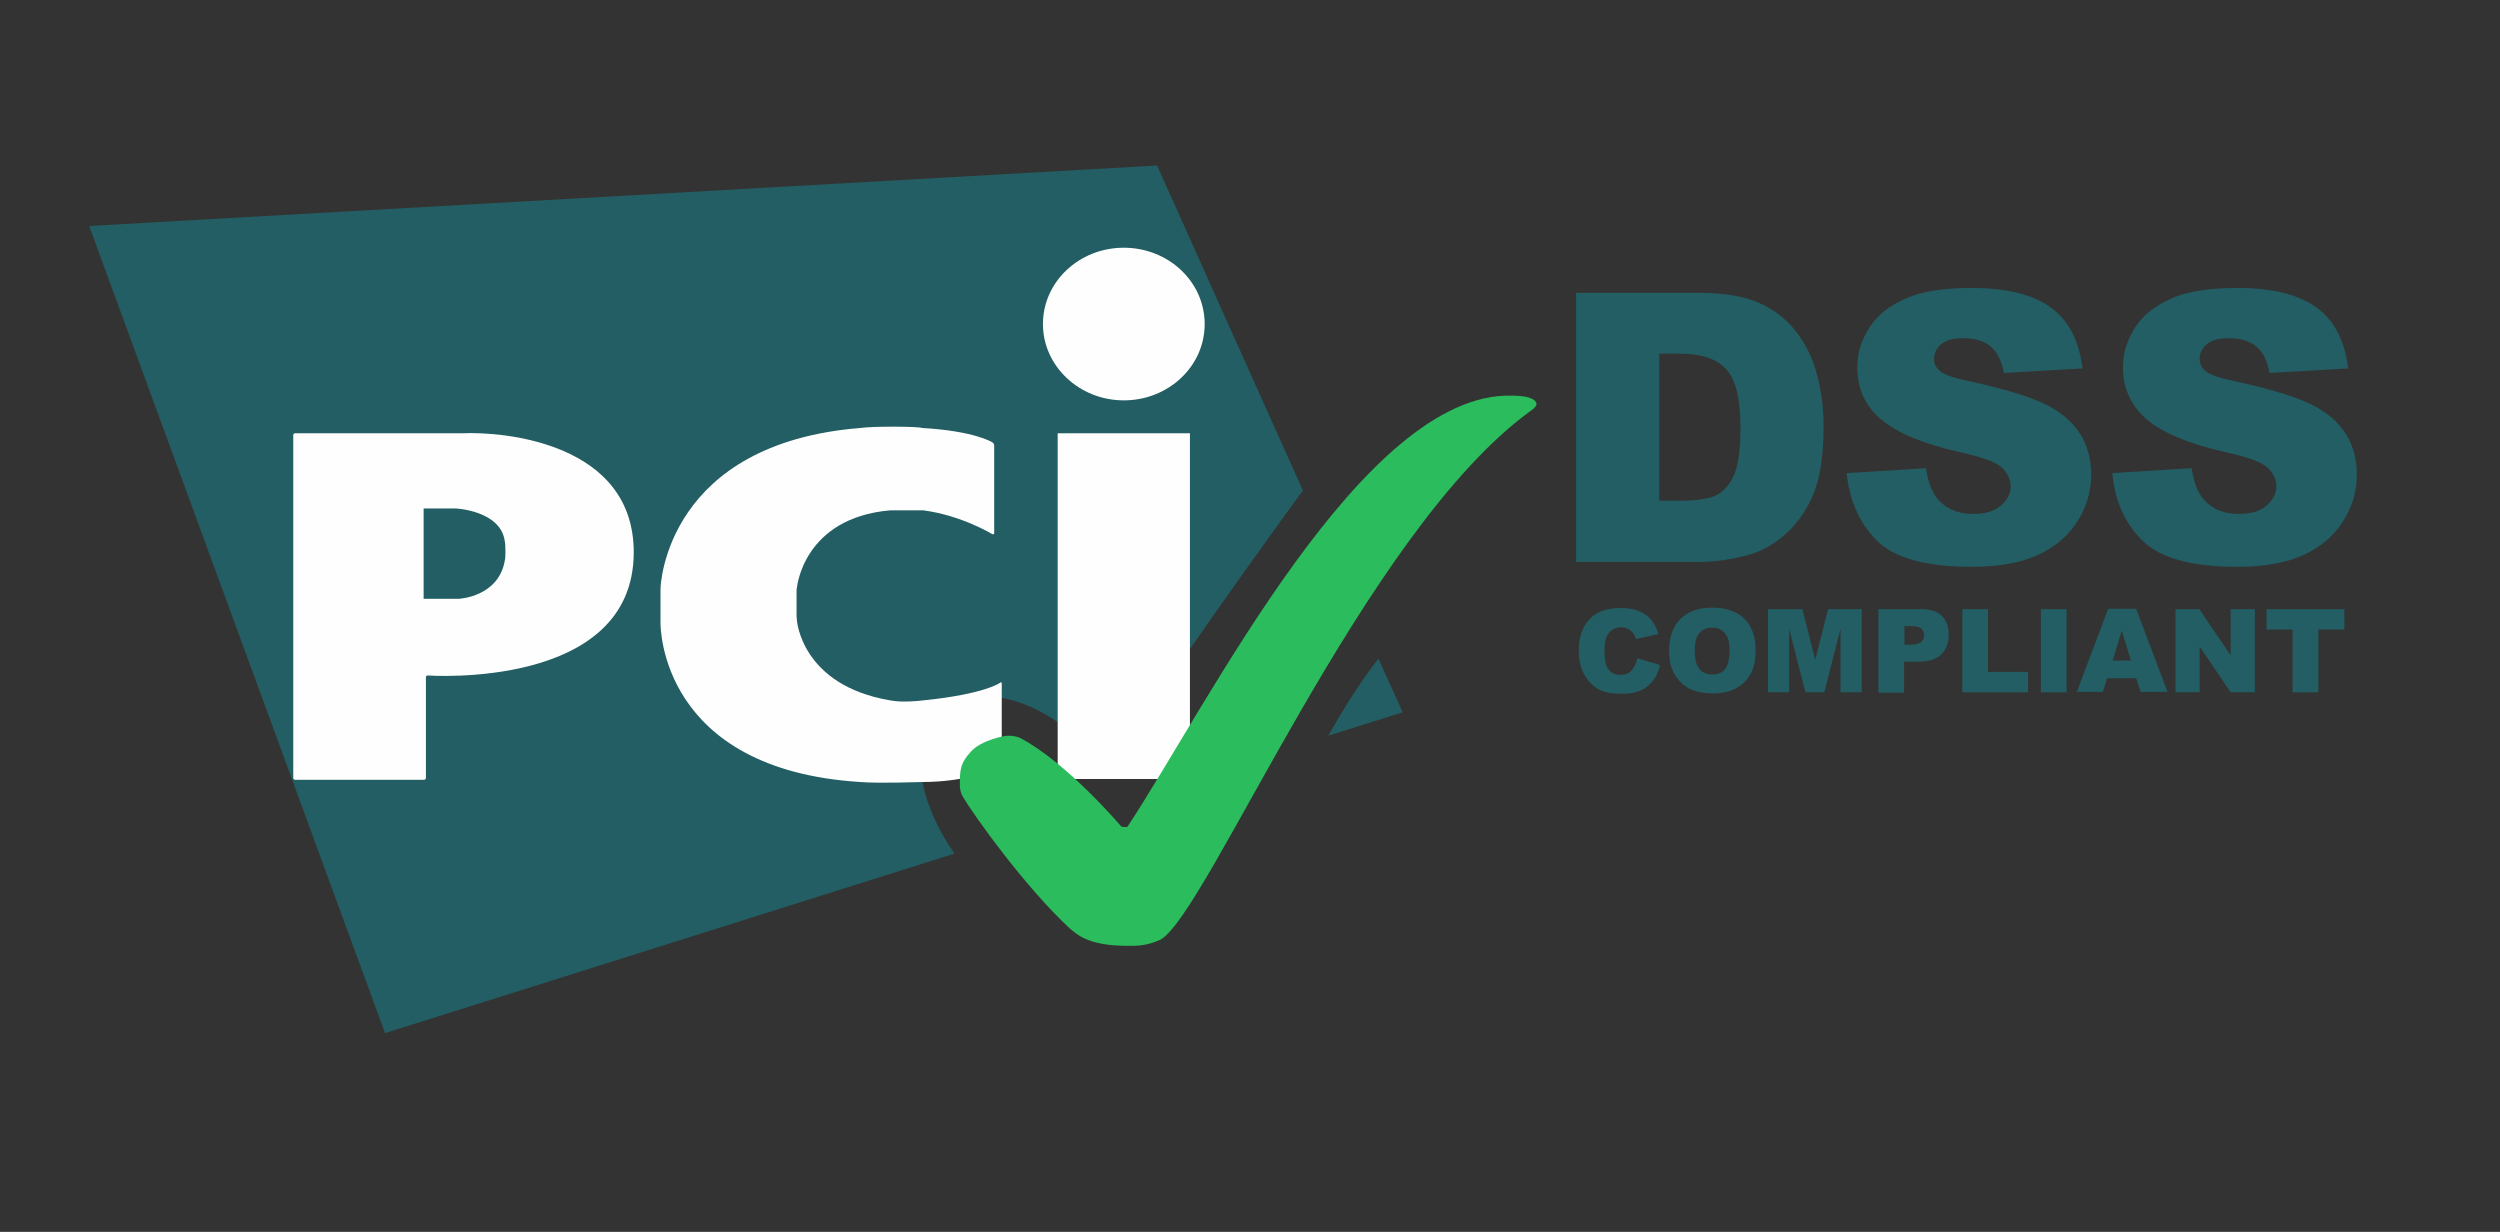 <svg xmlns="http://www.w3.org/2000/svg" width="69" height="34" viewBox="0 0 69 34" fill="none">
  <rect x="0" y="0" width="69" height="34" fill="#333333" stroke="none"/>
  <path d="M45.191 18.168L45.817 18.356C45.775 18.533 45.712 18.679 45.618 18.794C45.525 18.909 45.42 19.003 45.285 19.055C45.149 19.117 44.982 19.149 44.774 19.149C44.523 19.149 44.325 19.117 44.158 19.044C44.002 18.971 43.866 18.846 43.752 18.659C43.637 18.481 43.574 18.241 43.574 17.96C43.574 17.584 43.678 17.292 43.877 17.084C44.075 16.875 44.367 16.781 44.732 16.781C45.024 16.781 45.243 16.844 45.41 16.959C45.577 17.073 45.702 17.251 45.775 17.501L45.149 17.637C45.128 17.564 45.107 17.511 45.076 17.48C45.034 17.428 44.993 17.386 44.93 17.355C44.867 17.324 44.805 17.313 44.742 17.313C44.586 17.313 44.461 17.376 44.377 17.511C44.315 17.605 44.283 17.762 44.283 17.96C44.283 18.21 44.325 18.387 44.398 18.481C44.471 18.575 44.586 18.627 44.721 18.627C44.857 18.627 44.961 18.585 45.024 18.512C45.107 18.419 45.16 18.314 45.191 18.168Z" fill="#225E63"/>
  <path d="M46.066 17.959C46.066 17.584 46.171 17.292 46.379 17.083C46.588 16.875 46.88 16.77 47.255 16.77C47.641 16.77 47.933 16.875 48.142 17.073C48.35 17.282 48.455 17.563 48.455 17.939C48.455 18.21 48.413 18.429 48.319 18.596C48.225 18.762 48.1 18.898 47.923 18.992C47.756 19.086 47.537 19.138 47.287 19.138C47.026 19.138 46.817 19.096 46.64 19.013C46.473 18.929 46.338 18.804 46.223 18.616C46.108 18.429 46.066 18.231 46.066 17.959ZM46.776 17.959C46.776 18.189 46.817 18.356 46.901 18.46C46.984 18.564 47.099 18.616 47.255 18.616C47.412 18.616 47.526 18.564 47.61 18.471C47.693 18.366 47.735 18.189 47.735 17.939C47.735 17.72 47.693 17.563 47.599 17.469C47.516 17.365 47.391 17.323 47.245 17.323C47.099 17.323 46.984 17.375 46.901 17.48C46.817 17.563 46.776 17.73 46.776 17.959Z" fill="#225E63"/>
  <path d="M48.818 16.812H49.746L50.101 18.21L50.455 16.812H51.383V19.107H50.799V17.355L50.351 19.107H49.829L49.381 17.355V19.107H48.797V16.812H48.818Z" fill="#225E63"/>
  <path d="M51.844 16.812H53.022C53.283 16.812 53.471 16.875 53.596 17C53.721 17.125 53.784 17.292 53.784 17.522C53.784 17.751 53.711 17.939 53.575 18.064C53.44 18.2 53.22 18.262 52.939 18.262H52.553V19.117H51.844V16.812ZM52.553 17.793H52.73C52.866 17.793 52.96 17.772 53.022 17.72C53.074 17.668 53.106 17.616 53.106 17.543C53.106 17.47 53.085 17.407 53.033 17.355C52.981 17.303 52.897 17.282 52.761 17.282H52.563V17.793H52.553Z" fill="#225E63"/>
  <path d="M54.16 16.812H54.869V18.544H55.975V19.107H54.16V16.812Z" fill="#225E63"/>
  <path d="M56.328 16.812H57.037V19.107H56.328V16.812Z" fill="#225E63"/>
  <path d="M58.958 18.721H58.155L58.04 19.096H57.32L58.186 16.802H58.958L59.823 19.096H59.083L58.958 18.721ZM58.812 18.231L58.561 17.407L58.311 18.231H58.812Z" fill="#225E63"/>
  <path d="M60.043 16.812H60.7L61.566 18.085V16.812H62.233V19.107H61.566L60.71 17.845V19.107H60.043V16.812Z" fill="#225E63"/>
  <path d="M62.547 16.812H64.706V17.376H63.986V19.107H63.277V17.376H62.557V16.812H62.547Z" fill="#225E63"/>
  <path d="M36.659 20.306L38.714 19.66L38.046 18.179C37.556 18.794 37.066 19.587 36.659 20.306ZM35.96 13.538L31.935 4.568L2.461 6.237L10.627 28.514L26.344 23.56C25.343 22.121 24.978 20.411 26.136 19.576C27.429 18.638 29.379 19.722 30.62 21.256C31.82 19.253 35.188 14.591 35.96 13.538Z" fill="#225E63"/>
  <path d="M31.017 11.05C32.248 11.05 33.249 10.112 33.249 8.944C33.249 7.776 32.248 6.837 31.017 6.837C29.786 6.837 28.785 7.776 28.785 8.944C28.785 10.101 29.786 11.05 31.017 11.05ZM29.192 11.958H32.842V21.501H29.192V11.958Z" fill="#FEFEFE"/>
  <path d="M27.387 14.742C27.419 14.753 27.44 14.742 27.44 14.711V12.291C27.44 12.26 27.419 12.229 27.387 12.208C27.387 12.208 26.908 11.895 25.448 11.812C25.375 11.77 24.092 11.759 23.748 11.812C18.429 12.239 18.23 16.088 18.23 16.255V17.193C18.23 17.308 18.23 21.24 23.748 21.584C24.29 21.626 25.343 21.584 25.448 21.584C26.72 21.584 27.596 21.198 27.596 21.198C27.627 21.188 27.648 21.157 27.648 21.125V18.862C27.648 18.831 27.627 18.82 27.607 18.841C27.607 18.841 27.21 19.154 25.479 19.331C24.989 19.384 24.749 19.363 24.572 19.331C22.11 18.914 21.995 17.12 21.995 17.12C21.995 17.089 21.985 17.037 21.985 17.016V16.328C21.985 16.296 21.985 16.244 21.995 16.223C21.995 16.223 22.162 14.294 24.572 14.085H25.479C26.532 14.221 27.387 14.742 27.387 14.742Z" fill="#FEFEFE"/>
  <path d="M8.094 21.47C8.094 21.501 8.115 21.522 8.146 21.522H11.702C11.734 21.522 11.755 21.501 11.755 21.47V18.695C11.755 18.664 11.775 18.643 11.807 18.643C11.807 18.643 17.491 19.05 17.491 15.243C17.491 12.229 13.924 11.906 12.756 11.958C12.735 11.958 8.146 11.958 8.146 11.958C8.115 11.958 8.094 11.979 8.094 12.01V21.47ZM11.692 16.526V14.033H12.568C12.568 14.033 13.83 14.086 13.934 14.951C13.955 15.014 13.955 15.441 13.934 15.462C13.767 16.474 12.672 16.526 12.672 16.526H11.692Z" fill="#FEFEFE"/>
  <path d="M31.123 26.105C31.415 26.105 31.644 26.105 32.02 25.939C33.313 25.261 37.683 14.591 42.293 11.306C42.324 11.285 42.355 11.254 42.376 11.223C42.408 11.181 42.408 11.139 42.408 11.139C42.408 11.139 42.408 10.92 41.73 10.92C37.631 10.805 33.365 19.41 31.123 22.81C31.092 22.851 30.946 22.81 30.946 22.81C30.946 22.81 29.444 21.037 28.14 20.359C28.109 20.348 27.963 20.296 27.806 20.307C27.702 20.307 27.097 20.432 26.816 20.724C26.482 21.078 26.492 21.276 26.492 21.704C26.492 21.735 26.513 21.881 26.555 21.954C26.878 22.518 28.328 24.52 29.527 25.626C29.704 25.761 29.986 26.105 31.123 26.105Z" fill="#2BBC5D"/>
  <path d="M43.5 8.083H46.91C47.588 8.083 48.131 8.177 48.537 8.354C48.955 8.542 49.299 8.803 49.559 9.136C49.831 9.481 50.029 9.877 50.144 10.325C50.269 10.774 50.331 11.254 50.331 11.765C50.331 12.557 50.237 13.173 50.06 13.611C49.883 14.049 49.633 14.414 49.309 14.716C48.986 15.008 48.642 15.206 48.277 15.311C47.776 15.446 47.317 15.509 46.91 15.509H43.5V8.083ZM45.794 9.762V13.819H46.358C46.837 13.819 47.182 13.767 47.38 13.663C47.578 13.559 47.745 13.371 47.859 13.11C47.974 12.849 48.037 12.411 48.037 11.817C48.037 11.024 47.912 10.492 47.651 10.2C47.39 9.908 46.973 9.762 46.368 9.762H45.794Z" fill="#225E63"/>
  <path d="M50.969 13.058L53.159 12.922C53.211 13.277 53.305 13.548 53.451 13.736C53.691 14.038 54.025 14.184 54.463 14.184C54.786 14.184 55.047 14.111 55.224 13.955C55.401 13.798 55.495 13.621 55.495 13.423C55.495 13.235 55.412 13.058 55.245 12.901C55.078 12.745 54.682 12.609 54.066 12.474C53.055 12.244 52.345 11.942 51.907 11.566C51.469 11.191 51.261 10.711 51.261 10.127C51.261 9.741 51.376 9.387 51.594 9.042C51.813 8.698 52.147 8.437 52.596 8.239C53.044 8.041 53.649 7.947 54.421 7.947C55.37 7.947 56.1 8.125 56.59 8.479C57.091 8.834 57.383 9.397 57.477 10.169L55.307 10.294C55.245 9.96 55.13 9.72 54.942 9.564C54.755 9.407 54.504 9.334 54.181 9.334C53.91 9.334 53.712 9.387 53.576 9.501C53.441 9.616 53.378 9.752 53.378 9.918C53.378 10.033 53.43 10.148 53.545 10.242C53.649 10.336 53.91 10.43 54.317 10.513C55.318 10.732 56.038 10.951 56.475 11.17C56.913 11.389 57.226 11.671 57.425 11.994C57.623 12.317 57.717 12.693 57.717 13.099C57.717 13.579 57.581 14.017 57.32 14.414C57.059 14.82 56.684 15.123 56.215 15.331C55.745 15.54 55.141 15.644 54.421 15.644C53.159 15.644 52.283 15.404 51.793 14.914C51.313 14.424 51.042 13.809 50.969 13.058Z" fill="#225E63"/>
  <path d="M58.301 13.058L60.491 12.922C60.543 13.277 60.637 13.548 60.783 13.736C61.023 14.038 61.357 14.184 61.795 14.184C62.118 14.184 62.379 14.111 62.556 13.955C62.733 13.798 62.827 13.621 62.827 13.423C62.827 13.235 62.744 13.058 62.577 12.901C62.41 12.745 62.014 12.609 61.398 12.474C60.387 12.244 59.678 11.942 59.239 11.566C58.812 11.191 58.593 10.711 58.593 10.127C58.593 9.741 58.708 9.387 58.926 9.042C59.146 8.698 59.479 8.437 59.928 8.239C60.376 8.041 60.981 7.947 61.753 7.947C62.702 7.947 63.432 8.125 63.922 8.479C64.423 8.834 64.715 9.397 64.809 10.169L62.639 10.294C62.577 9.96 62.462 9.72 62.274 9.564C62.087 9.407 61.836 9.334 61.513 9.334C61.242 9.334 61.044 9.387 60.908 9.501C60.773 9.616 60.71 9.752 60.71 9.918C60.71 10.033 60.762 10.148 60.877 10.242C60.981 10.336 61.242 10.43 61.649 10.513C62.65 10.732 63.37 10.951 63.807 11.17C64.246 11.389 64.558 11.671 64.757 11.994C64.955 12.317 65.049 12.693 65.049 13.099C65.049 13.579 64.913 14.017 64.652 14.414C64.392 14.82 64.016 15.123 63.547 15.331C63.078 15.54 62.473 15.644 61.753 15.644C60.491 15.644 59.615 15.404 59.125 14.914C58.635 14.424 58.363 13.809 58.301 13.058Z" fill="#225E63"/>
</svg>